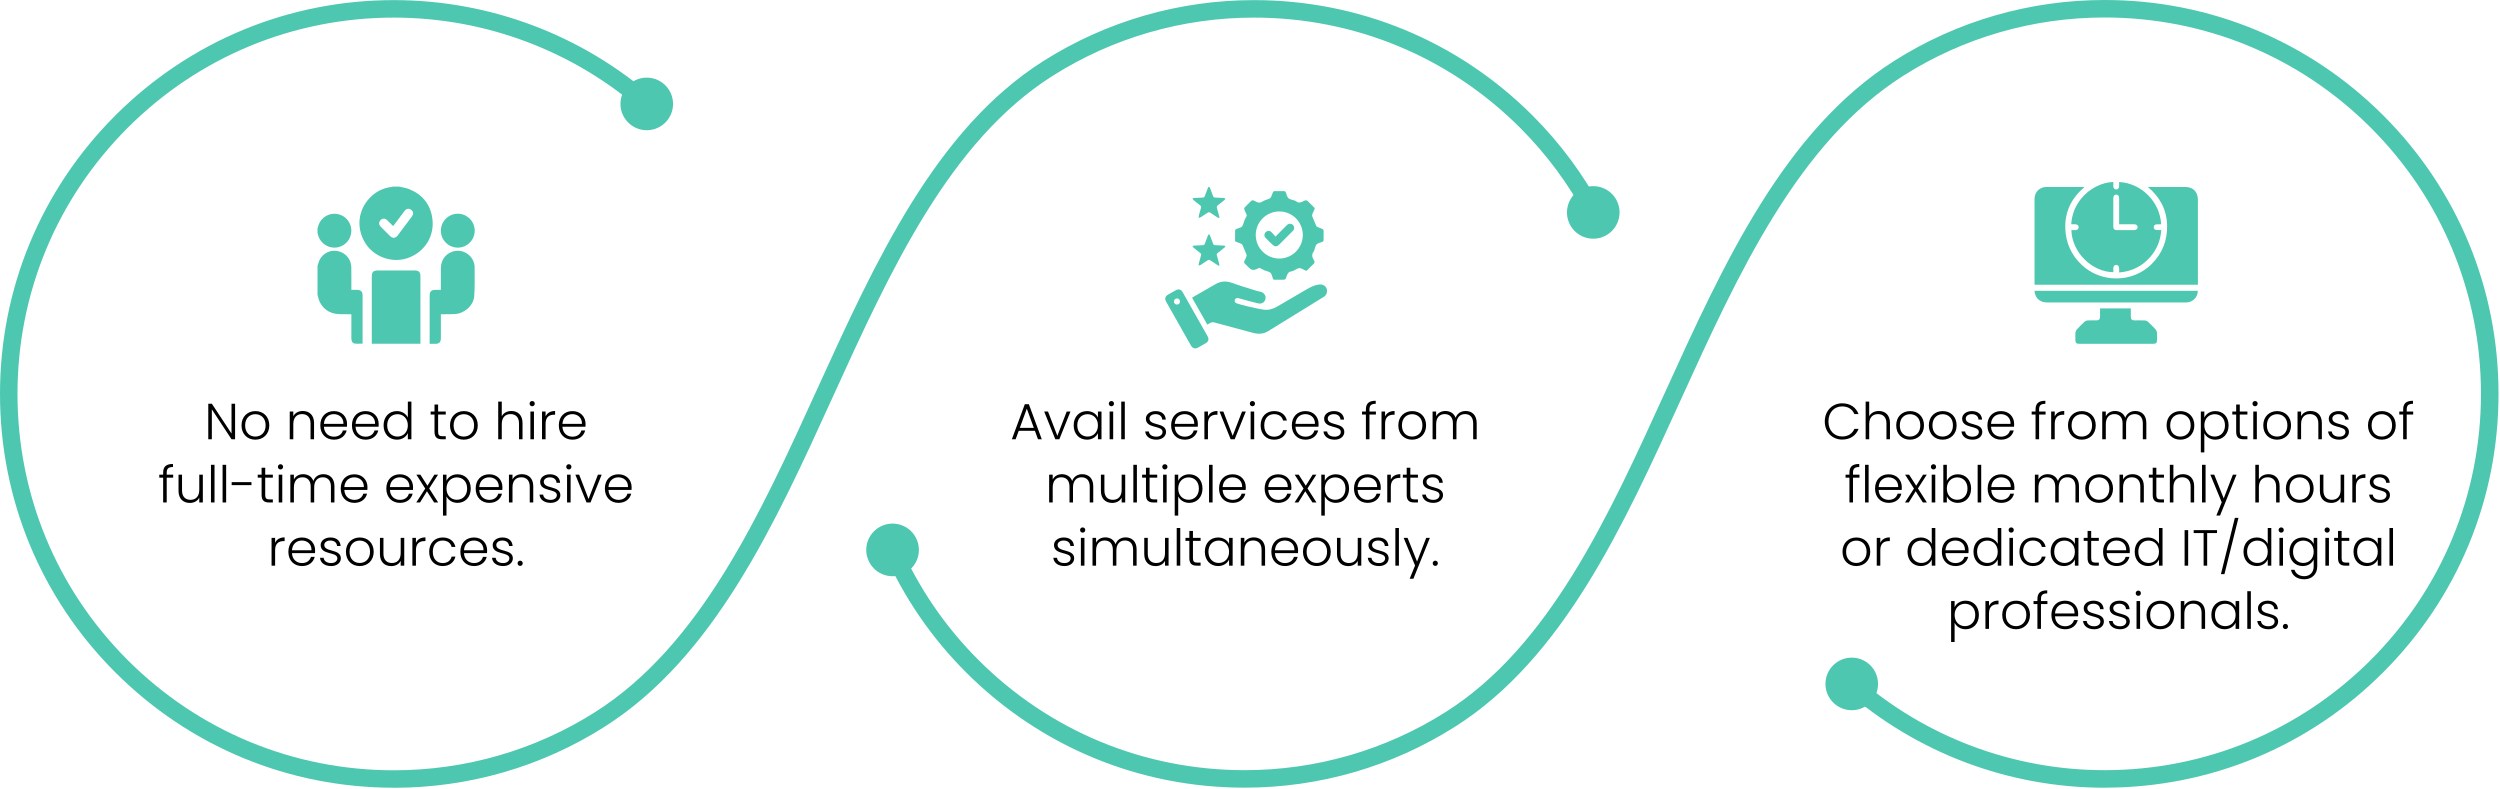 <?xml version="1.0" encoding="UTF-8"?> <svg xmlns="http://www.w3.org/2000/svg" width="1622" height="512" viewBox="0 0 1622 512" fill="none"><path d="M255.557 511.076C187.308 511.076 123.144 484.521 74.832 436.255C26.558 388.026 0 323.834 0 255.595C0 187.355 26.558 123.201 74.832 74.897C123.144 26.63 187.308 0.076 255.557 0.076C317.678 0.076 377.566 22.62 424.176 63.549C426.521 65.629 426.748 69.185 424.705 71.568C422.625 73.913 419.068 74.14 416.685 72.098C372.156 32.985 314.916 11.424 255.557 11.424C190.372 11.424 129.008 36.805 82.853 82.916C36.735 129.065 11.35 190.382 11.35 255.595C11.35 320.808 36.735 382.163 82.853 428.273C129.008 474.384 190.334 499.766 255.557 499.766C301.977 499.766 347.111 486.715 386.041 462.052C454.479 418.741 493.03 334.009 530.371 252.077C568.052 169.388 606.981 83.862 677.009 39.567C717.83 13.731 765.045 0.076 813.546 0.076C881.833 0.076 945.996 26.63 994.27 74.897C1012.32 92.94 1027.49 113.442 1039.37 135.835C1040.84 138.597 1039.78 142.039 1037.02 143.514C1034.26 144.99 1030.82 143.93 1029.34 141.169C1017.99 119.759 1003.5 100.165 986.25 82.916C940.132 36.805 878.806 11.424 813.546 11.424C767.201 11.424 722.067 24.474 683.062 49.137C615.872 91.616 577.661 175.591 540.661 256.767C502.678 340.213 463.37 426.458 392.094 471.623C351.348 497.458 304.134 511.114 255.557 511.114V511.076Z" fill="#4DC7B0"></path><path d="M431.099 54.811C438.06 61.166 438.59 71.946 432.234 78.906C425.878 85.867 415.096 86.396 408.135 80.041C401.173 73.686 400.644 62.906 407 55.946C413.355 48.986 424.138 48.456 431.099 54.811Z" fill="#4DC7B0"></path><path d="M1018.48 145.519C1022.72 153.917 1033.01 157.283 1041.41 153.047C1049.81 148.81 1053.18 138.521 1048.94 130.124C1044.7 121.726 1034.41 118.36 1026.01 122.596C1017.61 126.833 1014.25 137.122 1018.48 145.519Z" fill="#4DC7B0"></path><path d="M1365.44 511.076C1303.32 511.076 1243.43 488.531 1196.86 447.565C1194.52 445.484 1194.29 441.929 1196.33 439.545C1198.41 437.2 1201.97 436.973 1204.35 439.016C1248.88 478.129 1306.08 499.69 1365.44 499.69C1430.63 499.69 1491.99 474.308 1538.15 428.197C1584.26 382.049 1609.65 320.732 1609.65 255.519C1609.65 190.306 1584.26 128.951 1538.15 82.84C1491.99 36.73 1430.67 11.348 1365.44 11.348C1319.02 11.348 1273.89 24.398 1235 49.061C1166.56 92.41 1127.97 177.104 1090.67 258.999C1053.02 341.688 1014.06 427.176 943.991 471.509C903.246 497.345 856.031 511.038 807.492 511.038C739.205 511.038 675.041 484.484 626.767 436.217C604.182 413.634 586.249 387.383 573.462 358.256C572.213 355.381 573.5 352.052 576.375 350.766C579.25 349.518 582.579 350.804 583.866 353.679C596.085 381.519 613.223 406.598 634.826 428.197C680.943 474.308 742.269 499.69 807.53 499.69C853.912 499.69 899.009 486.64 937.976 461.939C1005.2 419.422 1043.41 335.484 1080.38 254.308C1118.36 170.901 1157.67 84.618 1228.98 39.491C1269.69 13.655 1316.9 0 1365.48 0C1433.73 0 1497.89 26.554 1546.21 74.821C1594.48 123.088 1621.04 187.242 1621.04 255.519C1621.04 323.796 1594.48 387.912 1546.21 436.217C1497.89 484.484 1433.73 511.038 1365.48 511.038L1365.44 511.076Z" fill="#4DC7B0"></path><path d="M563.285 363.211C559.729 354.473 563.928 344.525 572.668 340.969C581.407 337.414 591.357 341.612 594.913 350.35C598.469 359.088 594.27 369.037 585.531 372.592C576.791 376.148 566.842 371.949 563.285 363.211Z" fill="#4DC7B0"></path><path d="M1212.9 431.11C1205.94 424.755 1195.12 425.285 1188.8 432.245C1182.45 439.205 1182.98 450.024 1189.94 456.341C1196.9 462.696 1207.72 462.166 1214.04 455.206C1220.36 448.246 1219.86 437.427 1212.9 431.11Z" fill="#4DC7B0"></path><g clip-path="url(#clip0_371_34)"><path d="M258.994 121.076C261.173 121.611 263.457 121.892 265.517 122.728C273.959 126.154 279.146 132.407 280.472 141.446C282.191 153.183 275.478 163.746 264.249 167.521C254.241 170.884 242.458 166.612 236.948 157.622C231.034 147.971 232.18 136.491 239.994 128.296C243.807 124.293 248.554 122.002 254.045 121.275C254.371 121.231 254.688 121.144 255.009 121.076C256.337 121.076 257.666 121.076 258.994 121.076ZM255.153 146.61C255.019 146.562 254.941 146.556 254.898 146.516C253.67 145.304 252.46 144.079 251.221 142.881C249.809 141.518 248.193 141.5 246.911 142.799C245.652 144.073 245.677 145.735 247.031 147.115C249.029 149.149 251.045 151.167 253.077 153.167C254.676 154.742 256.606 154.624 257.948 152.851C261.068 148.727 264.166 144.59 267.252 140.44C268.421 138.867 268.226 137.256 266.8 136.146C265.337 135.006 263.72 135.262 262.477 136.867C261.563 138.044 260.686 139.252 259.79 140.444C258.241 142.506 256.69 144.568 255.153 146.612V146.61Z" fill="#4DC7B0"></path><path d="M206 172.475C206.527 171.02 206.868 169.461 207.617 168.131C210.022 163.866 214.975 161.83 219.634 163.021C224.476 164.261 227.83 168.347 227.925 173.325C228.011 177.806 227.953 182.29 227.959 186.771C227.959 187.16 227.959 187.549 227.959 188.058C229.323 188.058 230.574 188.044 231.826 188.06C234.032 188.088 235.239 189.264 235.241 191.448C235.253 201.741 235.247 212.033 235.245 222.327C235.245 222.523 235.225 222.72 235.215 222.946C233.519 222.946 231.826 223.112 230.185 222.896C228.69 222.7 227.965 221.401 227.963 219.578C227.955 214.798 227.961 210.015 227.961 205.235C227.961 204.839 227.961 204.444 227.961 203.883C227.486 203.883 227.071 203.893 226.658 203.883C223.674 203.803 220.648 204.013 217.717 203.574C211.641 202.664 207.164 197.915 206.186 191.839C206.162 191.687 206.066 191.545 206.004 191.4C206.004 185.092 206.004 178.782 206.004 172.475H206Z" fill="#4DC7B0"></path><path d="M206 148.169C206.25 147.356 206.453 146.526 206.755 145.731C208.631 140.793 213.799 137.897 218.977 138.859C224.177 139.825 227.933 144.33 227.957 149.626C227.981 154.909 224.227 159.484 219.063 160.469C213.136 161.598 207.385 157.716 206.204 151.794C206.16 151.576 206.068 151.368 205.998 151.157C205.998 150.161 205.998 149.165 205.998 148.169H206Z" fill="#4DC7B0"></path><path d="M241.224 223.02V221.864C241.224 207.692 241.224 193.52 241.224 179.348C241.224 176.471 242.228 175.475 245.118 175.475C253.085 175.475 261.049 175.475 269.016 175.475C271.712 175.475 272.778 176.521 272.778 179.178C272.778 193.45 272.778 207.722 272.778 221.992V223.018H241.224V223.02Z" fill="#4DC7B0"></path><path d="M286.037 203.883C286.037 204.929 286.037 205.82 286.037 206.71C286.037 210.958 286.041 215.205 286.037 219.453C286.033 221.978 284.921 223.072 282.374 223.074C281.216 223.074 280.058 223.074 278.757 223.074V221.956C278.757 211.9 278.757 201.845 278.757 191.789C278.757 189.148 279.861 188.062 282.528 188.056C283.651 188.054 284.775 188.056 286.035 188.056C286.035 187.617 286.035 187.264 286.035 186.909C286.035 182.561 286.001 178.214 286.045 173.866C286.103 168.13 289.771 163.79 295.291 162.838C301.097 161.836 306.888 166.006 307.812 171.85C307.854 172.112 307.938 172.373 307.936 172.635C307.892 179.134 308.168 185.657 307.691 192.126C307.244 198.205 301.341 203.37 295.221 203.756C292.608 203.919 289.981 203.848 287.36 203.881C286.967 203.887 286.576 203.881 286.037 203.881V203.883Z" fill="#4DC7B0"></path><path d="M286.043 149.644C286.059 143.588 290.932 138.707 296.99 138.677C303.038 138.647 308.012 143.627 307.998 149.698C307.984 155.724 303.064 160.648 297.036 160.666C290.969 160.686 286.025 155.728 286.041 149.644H286.043Z" fill="#4DC7B0"></path></g><path d="M150.214 261.933H152.524V285H150.214L137.443 265.596V285H135.133V261.933H137.443L150.214 281.304V261.933ZM174.718 275.991C174.718 281.7 170.725 285.264 165.643 285.264C160.561 285.264 156.7 281.7 156.7 275.991C156.7 270.249 160.66 266.718 165.709 266.718C170.791 266.718 174.718 270.249 174.718 275.991ZM159.043 275.991C159.043 280.941 162.211 283.251 165.643 283.251C169.042 283.251 172.342 280.941 172.342 275.991C172.342 271.041 169.108 268.731 165.676 268.731C162.244 268.731 159.043 271.041 159.043 275.991ZM201.481 285V274.704C201.481 270.711 199.303 268.665 196.003 268.665C192.637 268.665 190.294 270.777 190.294 275.166V285H187.984V266.982H190.294V270.051C191.449 267.807 193.759 266.652 196.432 266.652C200.524 266.652 203.758 269.16 203.758 274.44V285H201.481ZM216.556 268.698C213.289 268.698 210.418 270.81 210.154 275.001H222.826C222.925 270.81 219.889 268.698 216.556 268.698ZM224.905 279.291C224.08 282.69 221.176 285.264 216.655 285.264C211.54 285.264 207.811 281.7 207.811 275.991C207.811 270.249 211.474 266.718 216.655 266.718C221.935 266.718 225.169 270.48 225.169 275.067C225.169 275.793 225.169 276.255 225.103 276.882H210.154C210.352 281.106 213.289 283.317 216.655 283.317C219.724 283.317 221.803 281.7 222.463 279.291H224.905ZM237.084 268.698C233.817 268.698 230.946 270.81 230.682 275.001H243.354C243.453 270.81 240.417 268.698 237.084 268.698ZM245.433 279.291C244.608 282.69 241.704 285.264 237.183 285.264C232.068 285.264 228.339 281.7 228.339 275.991C228.339 270.249 232.002 266.718 237.183 266.718C242.463 266.718 245.697 270.48 245.697 275.067C245.697 275.793 245.697 276.255 245.631 276.882H230.682C230.88 281.106 233.817 283.317 237.183 283.317C240.252 283.317 242.331 281.7 242.991 279.291H245.433ZM248.868 275.958C248.868 270.315 252.531 266.718 257.514 266.718C260.748 266.718 263.454 268.5 264.609 270.876V260.58H266.919V285H264.609V280.974C263.553 283.35 261.045 285.264 257.481 285.264C252.531 285.264 248.868 281.601 248.868 275.958ZM264.609 275.991C264.609 271.503 261.606 268.731 257.91 268.731C254.115 268.731 251.211 271.371 251.211 275.958C251.211 280.512 254.115 283.251 257.91 283.251C261.606 283.251 264.609 280.479 264.609 275.991ZM281.908 280.116V268.929H279.4V266.982H281.908V262.461H284.251V266.982H289.201V268.929H284.251V280.116C284.251 282.327 285.01 283.02 287.089 283.02H289.201V285H286.726C283.591 285 281.908 283.713 281.908 280.116ZM309.973 275.991C309.973 281.7 305.98 285.264 300.898 285.264C295.816 285.264 291.955 281.7 291.955 275.991C291.955 270.249 295.915 266.718 300.964 266.718C306.046 266.718 309.973 270.249 309.973 275.991ZM294.298 275.991C294.298 280.941 297.466 283.251 300.898 283.251C304.297 283.251 307.597 280.941 307.597 275.991C307.597 271.041 304.363 268.731 300.931 268.731C297.499 268.731 294.298 271.041 294.298 275.991ZM323.239 285V260.58H325.549V270.051C326.704 267.84 329.08 266.652 331.819 266.652C335.812 266.652 339.013 269.16 339.013 274.44V285H336.736V274.704C336.736 270.711 334.558 268.665 331.258 268.665C327.892 268.665 325.549 270.777 325.549 275.166V285H323.239ZM344.122 285V266.982H346.432V285H344.122ZM345.277 263.583C344.353 263.583 343.594 262.857 343.594 261.867C343.594 260.877 344.353 260.184 345.277 260.184C346.201 260.184 346.96 260.877 346.96 261.867C346.96 262.857 346.201 263.583 345.277 263.583ZM353.973 274.935V285H351.663V266.982H353.973V270.183C354.963 267.972 357.042 266.652 360.144 266.652V269.061H359.517C356.514 269.061 353.973 270.414 353.973 274.935ZM371.308 268.698C368.041 268.698 365.17 270.81 364.906 275.001H377.578C377.677 270.81 374.641 268.698 371.308 268.698ZM379.657 279.291C378.832 282.69 375.928 285.264 371.407 285.264C366.292 285.264 362.563 281.7 362.563 275.991C362.563 270.249 366.226 266.718 371.407 266.718C376.687 266.718 379.921 270.48 379.921 275.067C379.921 275.793 379.921 276.255 379.855 276.882H364.906C365.104 281.106 368.041 283.317 371.407 283.317C374.476 283.317 376.555 281.7 377.215 279.291H379.657ZM105.853 326V309.929H103.345V307.982H105.853V306.728C105.853 302.867 107.668 301.019 112.222 301.019V302.999C109.153 302.999 108.163 304.121 108.163 306.728V307.982H112.354V309.929H108.163V326H105.853ZM131.599 307.982V326H129.289V322.832C128.2 325.109 125.824 326.297 123.151 326.297C119.059 326.297 115.825 323.789 115.825 318.509V307.982H118.102V318.245C118.102 322.238 120.28 324.284 123.58 324.284C126.946 324.284 129.289 322.172 129.289 317.783V307.982H131.599ZM136.873 326V301.58H139.183V326H136.873ZM144.414 326V301.58H146.724V326H144.414ZM150.305 314.747V312.8H163.142V314.747H150.305ZM169.727 321.116V309.929H167.219V307.982H169.727V303.461H172.07V307.982H177.02V309.929H172.07V321.116C172.07 323.327 172.829 324.02 174.908 324.02H177.02V326H174.545C171.41 326 169.727 324.713 169.727 321.116ZM180.83 326V307.982H183.14V326H180.83ZM181.985 304.583C181.061 304.583 180.302 303.857 180.302 302.867C180.302 301.877 181.061 301.184 181.985 301.184C182.909 301.184 183.668 301.877 183.668 302.867C183.668 303.857 182.909 304.583 181.985 304.583ZM214.705 326V315.704C214.705 311.711 212.626 309.665 209.425 309.665C206.158 309.665 203.848 311.843 203.848 316.232V326H201.571V315.704C201.571 311.711 199.459 309.665 196.258 309.665C192.958 309.665 190.681 311.843 190.681 316.232V326H188.371V307.982H190.681V311.084C191.836 308.807 194.113 307.652 196.654 307.652C199.657 307.652 202.231 309.071 203.32 312.074C204.31 309.137 206.95 307.652 209.821 307.652C213.814 307.652 216.982 310.16 216.982 315.44V326H214.705ZM229.801 309.698C226.534 309.698 223.663 311.81 223.399 316.001H236.071C236.17 311.81 233.134 309.698 229.801 309.698ZM238.15 320.291C237.325 323.69 234.421 326.264 229.9 326.264C224.785 326.264 221.056 322.7 221.056 316.991C221.056 311.249 224.719 307.718 229.9 307.718C235.18 307.718 238.414 311.48 238.414 316.067C238.414 316.793 238.414 317.255 238.348 317.882H223.399C223.597 322.106 226.534 324.317 229.9 324.317C232.969 324.317 235.048 322.7 235.708 320.291H238.15ZM259.385 309.698C256.118 309.698 253.247 311.81 252.983 316.001H265.655C265.754 311.81 262.718 309.698 259.385 309.698ZM267.734 320.291C266.909 323.69 264.005 326.264 259.484 326.264C254.369 326.264 250.64 322.7 250.64 316.991C250.64 311.249 254.303 307.718 259.484 307.718C264.764 307.718 267.998 311.48 267.998 316.067C267.998 316.793 267.998 317.255 267.932 317.882H252.983C253.181 322.106 256.118 324.317 259.484 324.317C262.553 324.317 264.632 322.7 265.292 320.291H267.734ZM281.662 326L277.009 318.74L272.521 326H270.079L275.887 316.991L270.145 307.982H272.752L277.339 315.143L281.794 307.982H284.203L278.461 316.892L284.269 326H281.662ZM289.68 311.942C290.736 309.665 293.244 307.718 296.841 307.718C301.758 307.718 305.421 311.315 305.421 316.958C305.421 322.601 301.758 326.264 296.841 326.264C293.244 326.264 290.736 324.284 289.68 322.04V334.514H287.403V307.982H289.68V311.942ZM303.078 316.958C303.078 312.371 300.174 309.731 296.379 309.731C292.716 309.731 289.68 312.503 289.68 316.991C289.68 321.479 292.716 324.251 296.379 324.251C300.174 324.251 303.078 321.512 303.078 316.958ZM317.361 309.698C314.094 309.698 311.223 311.81 310.959 316.001H323.631C323.73 311.81 320.694 309.698 317.361 309.698ZM325.71 320.291C324.885 323.69 321.981 326.264 317.46 326.264C312.345 326.264 308.616 322.7 308.616 316.991C308.616 311.249 312.279 307.718 317.46 307.718C322.74 307.718 325.974 311.48 325.974 316.067C325.974 316.793 325.974 317.255 325.908 317.882H310.959C311.157 322.106 314.094 324.317 317.46 324.317C320.529 324.317 322.608 322.7 323.268 320.291H325.71ZM343.697 326V315.704C343.697 311.711 341.519 309.665 338.219 309.665C334.853 309.665 332.51 311.777 332.51 316.166V326H330.2V307.982H332.51V311.051C333.665 308.807 335.975 307.652 338.648 307.652C342.74 307.652 345.974 310.16 345.974 315.44V326H343.697ZM363.557 321.215C363.557 324.119 361.016 326.264 357.287 326.264C353.195 326.264 350.324 324.218 350.027 320.918H352.403C352.601 322.898 354.317 324.317 357.254 324.317C359.828 324.317 361.28 322.931 361.28 321.215C361.28 316.76 350.456 319.367 350.456 312.602C350.456 309.929 352.997 307.718 356.792 307.718C360.653 307.718 363.194 309.764 363.392 313.229H361.082C360.95 311.216 359.465 309.698 356.726 309.698C354.317 309.698 352.799 310.985 352.799 312.569C352.799 317.453 363.458 314.846 363.557 321.215ZM367.905 326V307.982H370.215V326H367.905ZM369.06 304.583C368.136 304.583 367.377 303.857 367.377 302.867C367.377 301.877 368.136 301.184 369.06 301.184C369.984 301.184 370.743 301.877 370.743 302.867C370.743 303.857 369.984 304.583 369.06 304.583ZM373.301 307.982H375.776L381.848 323.756L387.92 307.982H390.362L383.135 326H380.528L373.301 307.982ZM401.182 309.698C397.915 309.698 395.044 311.81 394.78 316.001H407.452C407.551 311.81 404.515 309.698 401.182 309.698ZM409.531 320.291C408.706 323.69 405.802 326.264 401.281 326.264C396.166 326.264 392.437 322.7 392.437 316.991C392.437 311.249 396.1 307.718 401.281 307.718C406.561 307.718 409.795 311.48 409.795 316.067C409.795 316.793 409.795 317.255 409.729 317.882H394.78C394.978 322.106 397.915 324.317 401.281 324.317C404.35 324.317 406.429 322.7 407.089 320.291H409.531ZM178.499 356.935V367H176.189V348.982H178.499V352.183C179.489 349.972 181.568 348.652 184.67 348.652V351.061H184.043C181.04 351.061 178.499 352.414 178.499 356.935ZM195.834 350.698C192.567 350.698 189.696 352.81 189.432 357.001H202.104C202.203 352.81 199.167 350.698 195.834 350.698ZM204.183 361.291C203.358 364.69 200.454 367.264 195.933 367.264C190.818 367.264 187.089 363.7 187.089 357.991C187.089 352.249 190.752 348.718 195.933 348.718C201.213 348.718 204.447 352.48 204.447 357.067C204.447 357.793 204.447 358.255 204.381 358.882H189.432C189.63 363.106 192.567 365.317 195.933 365.317C199.002 365.317 201.081 363.7 201.741 361.291H204.183ZM221.148 362.215C221.148 365.119 218.607 367.264 214.878 367.264C210.786 367.264 207.915 365.218 207.618 361.918H209.994C210.192 363.898 211.908 365.317 214.845 365.317C217.419 365.317 218.871 363.931 218.871 362.215C218.871 357.76 208.047 360.367 208.047 353.602C208.047 350.929 210.588 348.718 214.383 348.718C218.244 348.718 220.785 350.764 220.983 354.229H218.673C218.541 352.216 217.056 350.698 214.317 350.698C211.908 350.698 210.39 351.985 210.39 353.569C210.39 358.453 221.049 355.846 221.148 362.215ZM242.458 357.991C242.458 363.7 238.465 367.264 233.383 367.264C228.301 367.264 224.44 363.7 224.44 357.991C224.44 352.249 228.4 348.718 233.449 348.718C238.531 348.718 242.458 352.249 242.458 357.991ZM226.783 357.991C226.783 362.941 229.951 365.251 233.383 365.251C236.782 365.251 240.082 362.941 240.082 357.991C240.082 353.041 236.848 350.731 233.416 350.731C229.984 350.731 226.783 353.041 226.783 357.991ZM262.278 348.982V367H259.968V363.832C258.879 366.109 256.503 367.297 253.83 367.297C249.738 367.297 246.504 364.789 246.504 359.509V348.982H248.781V359.245C248.781 363.238 250.959 365.284 254.259 365.284C257.625 365.284 259.968 363.172 259.968 358.783V348.982H262.278ZM269.862 356.935V367H267.552V348.982H269.862V352.183C270.852 349.972 272.931 348.652 276.033 348.652V351.061H275.406C272.403 351.061 269.862 352.414 269.862 356.935ZM278.452 357.991C278.452 352.282 282.115 348.718 287.197 348.718C291.718 348.718 294.655 351.127 295.48 354.856H293.005C292.411 352.282 290.233 350.698 287.197 350.698C283.666 350.698 280.795 353.107 280.795 357.991C280.795 362.875 283.666 365.317 287.197 365.317C290.233 365.317 292.378 363.766 293.005 361.126H295.48C294.655 364.723 291.718 367.264 287.197 367.264C282.115 367.264 278.452 363.7 278.452 357.991ZM307.435 350.698C304.168 350.698 301.297 352.81 301.033 357.001H313.705C313.804 352.81 310.768 350.698 307.435 350.698ZM315.784 361.291C314.959 364.69 312.055 367.264 307.534 367.264C302.419 367.264 298.69 363.7 298.69 357.991C298.69 352.249 302.353 348.718 307.534 348.718C312.814 348.718 316.048 352.48 316.048 357.067C316.048 357.793 316.048 358.255 315.982 358.882H301.033C301.231 363.106 304.168 365.317 307.534 365.317C310.603 365.317 312.682 363.7 313.342 361.291H315.784ZM332.748 362.215C332.748 365.119 330.207 367.264 326.478 367.264C322.386 367.264 319.515 365.218 319.218 361.918H321.594C321.792 363.898 323.508 365.317 326.445 365.317C329.019 365.317 330.471 363.931 330.471 362.215C330.471 357.76 319.647 360.367 319.647 353.602C319.647 350.929 322.188 348.718 325.983 348.718C329.844 348.718 332.385 350.764 332.583 354.229H330.273C330.141 352.216 328.656 350.698 325.917 350.698C323.508 350.698 321.99 351.985 321.99 353.569C321.99 358.453 332.649 355.846 332.748 362.215ZM339.143 365.449C339.143 366.406 338.417 367.165 337.493 367.165C336.536 367.165 335.81 366.406 335.81 365.449C335.81 364.492 336.536 363.766 337.493 363.766C338.417 363.766 339.143 364.492 339.143 365.449Z" fill="black"></path><path d="M673.457 285L671.444 279.522H660.95L658.937 285H656.495L664.91 262.23H667.517L675.899 285H673.457ZM670.751 277.608L666.197 265.134L661.643 277.608H670.751ZM677.462 266.982H679.937L686.009 282.756L692.081 266.982H694.523L687.296 285H684.689L677.462 266.982ZM696.598 275.958C696.598 270.315 700.261 266.718 705.211 266.718C708.841 266.718 711.316 268.665 712.339 270.942V266.982H714.649V285H712.339V281.007C711.283 283.317 708.775 285.264 705.178 285.264C700.261 285.264 696.598 281.601 696.598 275.958ZM712.339 275.991C712.339 271.503 709.336 268.731 705.64 268.731C701.845 268.731 698.941 271.371 698.941 275.958C698.941 280.512 701.845 283.251 705.64 283.251C709.336 283.251 712.339 280.479 712.339 275.991ZM719.922 285V266.982H722.232V285H719.922ZM721.077 263.583C720.153 263.583 719.394 262.857 719.394 261.867C719.394 260.877 720.153 260.184 721.077 260.184C722.001 260.184 722.76 260.877 722.76 261.867C722.76 262.857 722.001 263.583 721.077 263.583ZM727.463 285V260.58H729.773V285H727.463ZM756.534 280.215C756.534 283.119 753.993 285.264 750.264 285.264C746.172 285.264 743.301 283.218 743.004 279.918H745.38C745.578 281.898 747.294 283.317 750.231 283.317C752.805 283.317 754.257 281.931 754.257 280.215C754.257 275.76 743.433 278.367 743.433 271.602C743.433 268.929 745.974 266.718 749.769 266.718C753.63 266.718 756.171 268.764 756.369 272.229H754.059C753.927 270.216 752.442 268.698 749.703 268.698C747.294 268.698 745.776 269.985 745.776 271.569C745.776 276.453 756.435 273.846 756.534 280.215ZM768.571 268.698C765.304 268.698 762.433 270.81 762.169 275.001H774.841C774.94 270.81 771.904 268.698 768.571 268.698ZM776.92 279.291C776.095 282.69 773.191 285.264 768.67 285.264C763.555 285.264 759.826 281.7 759.826 275.991C759.826 270.249 763.489 266.718 768.67 266.718C773.95 266.718 777.184 270.48 777.184 275.067C777.184 275.793 777.184 276.255 777.118 276.882H762.169C762.367 281.106 765.304 283.317 768.67 283.317C771.739 283.317 773.818 281.7 774.478 279.291H776.92ZM783.721 274.935V285H781.411V266.982H783.721V270.183C784.711 267.972 786.79 266.652 789.892 266.652V269.061H789.265C786.262 269.061 783.721 270.414 783.721 274.935ZM791.222 266.982H793.697L799.769 282.756L805.841 266.982H808.283L801.056 285H798.449L791.222 266.982ZM811.413 285V266.982H813.723V285H811.413ZM812.568 263.583C811.644 263.583 810.885 262.857 810.885 261.867C810.885 260.877 811.644 260.184 812.568 260.184C813.492 260.184 814.251 260.877 814.251 261.867C814.251 262.857 813.492 263.583 812.568 263.583ZM817.898 275.991C817.898 270.282 821.561 266.718 826.643 266.718C831.164 266.718 834.101 269.127 834.926 272.856H832.451C831.857 270.282 829.679 268.698 826.643 268.698C823.112 268.698 820.241 271.107 820.241 275.991C820.241 280.875 823.112 283.317 826.643 283.317C829.679 283.317 831.824 281.766 832.451 279.126H834.926C834.101 282.723 831.164 285.264 826.643 285.264C821.561 285.264 817.898 281.7 817.898 275.991ZM846.882 268.698C843.615 268.698 840.744 270.81 840.48 275.001H853.152C853.251 270.81 850.215 268.698 846.882 268.698ZM855.231 279.291C854.406 282.69 851.502 285.264 846.981 285.264C841.866 285.264 838.137 281.7 838.137 275.991C838.137 270.249 841.8 266.718 846.981 266.718C852.261 266.718 855.495 270.48 855.495 275.067C855.495 275.793 855.495 276.255 855.429 276.882H840.48C840.678 281.106 843.615 283.317 846.981 283.317C850.05 283.317 852.129 281.7 852.789 279.291H855.231ZM872.195 280.215C872.195 283.119 869.654 285.264 865.925 285.264C861.833 285.264 858.962 283.218 858.665 279.918H861.041C861.239 281.898 862.955 283.317 865.892 283.317C868.466 283.317 869.918 281.931 869.918 280.215C869.918 275.76 859.094 278.367 859.094 271.602C859.094 268.929 861.635 266.718 865.43 266.718C869.291 266.718 871.832 268.764 872.03 272.229H869.72C869.588 270.216 868.103 268.698 865.364 268.698C862.955 268.698 861.437 269.985 861.437 271.569C861.437 276.453 872.096 273.846 872.195 280.215ZM886.193 285V268.929H883.685V266.982H886.193V265.728C886.193 261.867 888.008 260.019 892.562 260.019V261.999C889.493 261.999 888.503 263.121 888.503 265.728V266.982H892.694V268.929H888.503V285H886.193ZM898.64 274.935V285H896.33V266.982H898.64V270.183C899.63 267.972 901.709 266.652 904.811 266.652V269.061H904.184C901.181 269.061 898.64 270.414 898.64 274.935ZM925.248 275.991C925.248 281.7 921.255 285.264 916.173 285.264C911.091 285.264 907.23 281.7 907.23 275.991C907.23 270.249 911.19 266.718 916.239 266.718C921.321 266.718 925.248 270.249 925.248 275.991ZM909.573 275.991C909.573 280.941 912.741 283.251 916.173 283.251C919.572 283.251 922.872 280.941 922.872 275.991C922.872 271.041 919.638 268.731 916.206 268.731C912.774 268.731 909.573 271.041 909.573 275.991ZM955.793 285V274.704C955.793 270.711 953.714 268.665 950.513 268.665C947.246 268.665 944.936 270.843 944.936 275.232V285H942.659V274.704C942.659 270.711 940.547 268.665 937.346 268.665C934.046 268.665 931.769 270.843 931.769 275.232V285H929.459V266.982H931.769V270.084C932.924 267.807 935.201 266.652 937.742 266.652C940.745 266.652 943.319 268.071 944.408 271.074C945.398 268.137 948.038 266.652 950.909 266.652C954.902 266.652 958.07 269.16 958.07 274.44V285H955.793ZM707.02 326V315.704C707.02 311.711 704.941 309.665 701.74 309.665C698.473 309.665 696.163 311.843 696.163 316.232V326H693.886V315.704C693.886 311.711 691.774 309.665 688.573 309.665C685.273 309.665 682.996 311.843 682.996 316.232V326H680.686V307.982H682.996V311.084C684.151 308.807 686.428 307.652 688.969 307.652C691.972 307.652 694.546 309.071 695.635 312.074C696.625 309.137 699.265 307.652 702.136 307.652C706.129 307.652 709.297 310.16 709.297 315.44V326H707.02ZM730.037 307.982V326H727.727V322.832C726.638 325.109 724.262 326.297 721.589 326.297C717.497 326.297 714.263 323.789 714.263 318.509V307.982H716.54V318.245C716.54 322.238 718.718 324.284 722.018 324.284C725.384 324.284 727.727 322.172 727.727 317.783V307.982H730.037ZM735.31 326V301.58H737.62V326H735.31ZM743.511 321.116V309.929H741.003V307.982H743.511V303.461H745.854V307.982H750.804V309.929H745.854V321.116C745.854 323.327 746.613 324.02 748.692 324.02H750.804V326H748.329C745.194 326 743.511 324.713 743.511 321.116ZM754.614 326V307.982H756.924V326H754.614ZM755.769 304.583C754.845 304.583 754.086 303.857 754.086 302.867C754.086 301.877 754.845 301.184 755.769 301.184C756.693 301.184 757.452 301.877 757.452 302.867C757.452 303.857 756.693 304.583 755.769 304.583ZM764.432 311.942C765.488 309.665 767.996 307.718 771.593 307.718C776.51 307.718 780.173 311.315 780.173 316.958C780.173 322.601 776.51 326.264 771.593 326.264C767.996 326.264 765.488 324.284 764.432 322.04V334.514H762.155V307.982H764.432V311.942ZM777.83 316.958C777.83 312.371 774.926 309.731 771.131 309.731C767.468 309.731 764.432 312.503 764.432 316.991C764.432 321.479 767.468 324.251 771.131 324.251C774.926 324.251 777.83 321.512 777.83 316.958ZM784.424 326V301.58H786.734V326H784.424ZM799.654 309.698C796.387 309.698 793.516 311.81 793.252 316.001H805.924C806.023 311.81 802.987 309.698 799.654 309.698ZM808.003 320.291C807.178 323.69 804.274 326.264 799.753 326.264C794.638 326.264 790.909 322.7 790.909 316.991C790.909 311.249 794.572 307.718 799.753 307.718C805.033 307.718 808.267 311.48 808.267 316.067C808.267 316.793 808.267 317.255 808.201 317.882H793.252C793.45 322.106 796.387 324.317 799.753 324.317C802.822 324.317 804.901 322.7 805.561 320.291H808.003ZM829.238 309.698C825.971 309.698 823.1 311.81 822.836 316.001H835.508C835.607 311.81 832.571 309.698 829.238 309.698ZM837.587 320.291C836.762 323.69 833.858 326.264 829.337 326.264C824.222 326.264 820.493 322.7 820.493 316.991C820.493 311.249 824.156 307.718 829.337 307.718C834.617 307.718 837.851 311.48 837.851 316.067C837.851 316.793 837.851 317.255 837.785 317.882H822.836C823.034 322.106 825.971 324.317 829.337 324.317C832.406 324.317 834.485 322.7 835.145 320.291H837.587ZM851.515 326L846.862 318.74L842.374 326H839.932L845.74 316.991L839.998 307.982H842.605L847.192 315.143L851.647 307.982H854.056L848.314 316.892L854.122 326H851.515ZM859.533 311.942C860.589 309.665 863.097 307.718 866.694 307.718C871.611 307.718 875.274 311.315 875.274 316.958C875.274 322.601 871.611 326.264 866.694 326.264C863.097 326.264 860.589 324.284 859.533 322.04V334.514H857.256V307.982H859.533V311.942ZM872.931 316.958C872.931 312.371 870.027 309.731 866.232 309.731C862.569 309.731 859.533 312.503 859.533 316.991C859.533 321.479 862.569 324.251 866.232 324.251C870.027 324.251 872.931 321.512 872.931 316.958ZM887.213 309.698C883.946 309.698 881.075 311.81 880.811 316.001H893.483C893.582 311.81 890.546 309.698 887.213 309.698ZM895.562 320.291C894.737 323.69 891.833 326.264 887.312 326.264C882.197 326.264 878.468 322.7 878.468 316.991C878.468 311.249 882.131 307.718 887.312 307.718C892.592 307.718 895.826 311.48 895.826 316.067C895.826 316.793 895.826 317.255 895.76 317.882H880.811C881.009 322.106 883.946 324.317 887.312 324.317C890.381 324.317 892.46 322.7 893.12 320.291H895.562ZM902.363 315.935V326H900.053V307.982H902.363V311.183C903.353 308.972 905.432 307.652 908.534 307.652V310.061H907.907C904.904 310.061 902.363 311.414 902.363 315.935ZM912.669 321.116V309.929H910.161V307.982H912.669V303.461H915.012V307.982H919.962V309.929H915.012V321.116C915.012 323.327 915.771 324.02 917.85 324.02H919.962V326H917.487C914.352 326 912.669 324.713 912.669 321.116ZM936.245 321.215C936.245 324.119 933.704 326.264 929.975 326.264C925.883 326.264 923.012 324.218 922.715 320.918H925.091C925.289 322.898 927.005 324.317 929.942 324.317C932.516 324.317 933.968 322.931 933.968 321.215C933.968 316.76 923.144 319.367 923.144 312.602C923.144 309.929 925.685 307.718 929.48 307.718C933.341 307.718 935.882 309.764 936.08 313.229H933.77C933.638 311.216 932.153 309.698 929.414 309.698C927.005 309.698 925.487 310.985 925.487 312.569C925.487 317.453 936.146 314.846 936.245 321.215ZM696.931 362.215C696.931 365.119 694.39 367.264 690.661 367.264C686.569 367.264 683.698 365.218 683.401 361.918H685.777C685.975 363.898 687.691 365.317 690.628 365.317C693.202 365.317 694.654 363.931 694.654 362.215C694.654 357.76 683.83 360.367 683.83 353.602C683.83 350.929 686.371 348.718 690.166 348.718C694.027 348.718 696.568 350.764 696.766 354.229H694.456C694.324 352.216 692.839 350.698 690.1 350.698C687.691 350.698 686.173 351.985 686.173 353.569C686.173 358.453 696.832 355.846 696.931 362.215ZM701.279 367V348.982H703.589V367H701.279ZM702.434 345.583C701.51 345.583 700.751 344.857 700.751 343.867C700.751 342.877 701.51 342.184 702.434 342.184C703.358 342.184 704.117 342.877 704.117 343.867C704.117 344.857 703.358 345.583 702.434 345.583ZM735.154 367V356.704C735.154 352.711 733.075 350.665 729.874 350.665C726.607 350.665 724.297 352.843 724.297 357.232V367H722.02V356.704C722.02 352.711 719.908 350.665 716.707 350.665C713.407 350.665 711.13 352.843 711.13 357.232V367H708.82V348.982H711.13V352.084C712.285 349.807 714.562 348.652 717.103 348.652C720.106 348.652 722.68 350.071 723.769 353.074C724.759 350.137 727.399 348.652 730.27 348.652C734.263 348.652 737.431 351.16 737.431 356.44V367H735.154ZM758.17 348.982V367H755.86V363.832C754.771 366.109 752.395 367.297 749.722 367.297C745.63 367.297 742.396 364.789 742.396 359.509V348.982H744.673V359.245C744.673 363.238 746.851 365.284 750.151 365.284C753.517 365.284 755.86 363.172 755.86 358.783V348.982H758.17ZM763.444 367V342.58H765.754V367H763.444ZM771.645 362.116V350.929H769.137V348.982H771.645V344.461H773.988V348.982H778.938V350.929H773.988V362.116C773.988 364.327 774.747 365.02 776.826 365.02H778.938V367H776.463C773.328 367 771.645 365.713 771.645 362.116ZM781.692 357.958C781.692 352.315 785.355 348.718 790.305 348.718C793.935 348.718 796.41 350.665 797.433 352.942V348.982H799.743V367H797.433V363.007C796.377 365.317 793.869 367.264 790.272 367.264C785.355 367.264 781.692 363.601 781.692 357.958ZM797.433 357.991C797.433 353.503 794.43 350.731 790.734 350.731C786.939 350.731 784.035 353.371 784.035 357.958C784.035 362.512 786.939 365.251 790.734 365.251C794.43 365.251 797.433 362.479 797.433 357.991ZM818.513 367V356.704C818.513 352.711 816.335 350.665 813.035 350.665C809.669 350.665 807.326 352.777 807.326 357.166V367H805.016V348.982H807.326V352.051C808.481 349.807 810.791 348.652 813.464 348.652C817.556 348.652 820.79 351.16 820.79 356.44V367H818.513ZM833.588 350.698C830.321 350.698 827.45 352.81 827.186 357.001H839.858C839.957 352.81 836.921 350.698 833.588 350.698ZM841.937 361.291C841.112 364.69 838.208 367.264 833.687 367.264C828.572 367.264 824.843 363.7 824.843 357.991C824.843 352.249 828.506 348.718 833.687 348.718C838.967 348.718 842.201 352.48 842.201 357.067C842.201 357.793 842.201 358.255 842.135 358.882H827.186C827.384 363.106 830.321 365.317 833.687 365.317C836.756 365.317 838.835 363.7 839.495 361.291H841.937ZM863.39 357.991C863.39 363.7 859.397 367.264 854.315 367.264C849.233 367.264 845.372 363.7 845.372 357.991C845.372 352.249 849.332 348.718 854.381 348.718C859.463 348.718 863.39 352.249 863.39 357.991ZM847.715 357.991C847.715 362.941 850.883 365.251 854.315 365.251C857.714 365.251 861.014 362.941 861.014 357.991C861.014 353.041 857.78 350.731 854.348 350.731C850.916 350.731 847.715 353.041 847.715 357.991ZM883.209 348.982V367H880.899V363.832C879.81 366.109 877.434 367.297 874.761 367.297C870.669 367.297 867.435 364.789 867.435 359.509V348.982H869.712V359.245C869.712 363.238 871.89 365.284 875.19 365.284C878.556 365.284 880.899 363.172 880.899 358.783V348.982H883.209ZM900.957 362.215C900.957 365.119 898.416 367.264 894.687 367.264C890.595 367.264 887.724 365.218 887.427 361.918H889.803C890.001 363.898 891.717 365.317 894.654 365.317C897.228 365.317 898.68 363.931 898.68 362.215C898.68 357.76 887.856 360.367 887.856 353.602C887.856 350.929 890.397 348.718 894.192 348.718C898.053 348.718 900.594 350.764 900.792 354.229H898.482C898.35 352.216 896.865 350.698 894.126 350.698C891.717 350.698 890.199 351.985 890.199 353.569C890.199 358.453 900.858 355.846 900.957 362.215ZM905.306 367V342.58H907.616V367H905.306ZM919.381 364.36L925.321 348.982H927.697L917.005 375.481H914.596L918.094 366.901L910.702 348.982H913.243L919.381 364.36ZM932.875 365.449C932.875 366.406 932.149 367.165 931.225 367.165C930.268 367.165 929.542 366.406 929.542 365.449C929.542 364.492 930.268 363.766 931.225 363.766C932.149 363.766 932.875 364.492 932.875 365.449Z" fill="black"></path><path d="M1183.92 273.45C1183.92 266.52 1188.8 261.669 1195.2 261.669C1200.35 261.669 1204.18 264.243 1205.83 268.665H1203.12C1201.84 265.596 1199.13 263.682 1195.2 263.682C1190.15 263.682 1186.29 267.411 1186.29 273.45C1186.29 279.456 1190.15 283.185 1195.2 283.185C1199.13 283.185 1201.84 281.271 1203.12 278.268H1205.83C1204.18 282.624 1200.35 285.198 1195.2 285.198C1188.8 285.198 1183.92 280.38 1183.92 273.45ZM1210.43 285V260.58H1212.74V270.051C1213.9 267.84 1216.27 266.652 1219.01 266.652C1223 266.652 1226.21 269.16 1226.21 274.44V285H1223.93V274.704C1223.93 270.711 1221.75 268.665 1218.45 268.665C1215.08 268.665 1212.74 270.777 1212.74 275.166V285H1210.43ZM1248.28 275.991C1248.28 281.7 1244.28 285.264 1239.2 285.264C1234.12 285.264 1230.26 281.7 1230.26 275.991C1230.26 270.249 1234.22 266.718 1239.27 266.718C1244.35 266.718 1248.28 270.249 1248.28 275.991ZM1232.6 275.991C1232.6 280.941 1235.77 283.251 1239.2 283.251C1242.6 283.251 1245.9 280.941 1245.9 275.991C1245.9 271.041 1242.67 268.731 1239.23 268.731C1235.8 268.731 1232.6 271.041 1232.6 275.991ZM1269.45 275.991C1269.45 281.7 1265.46 285.264 1260.37 285.264C1255.29 285.264 1251.43 281.7 1251.43 275.991C1251.43 270.249 1255.39 266.718 1260.44 266.718C1265.52 266.718 1269.45 270.249 1269.45 275.991ZM1253.77 275.991C1253.77 280.941 1256.94 283.251 1260.37 283.251C1263.77 283.251 1267.07 280.941 1267.07 275.991C1267.07 271.041 1263.84 268.731 1260.41 268.731C1256.98 268.731 1253.77 271.041 1253.77 275.991ZM1286.13 280.215C1286.13 283.119 1283.59 285.264 1279.86 285.264C1275.77 285.264 1272.9 283.218 1272.6 279.918H1274.98C1275.18 281.898 1276.89 283.317 1279.83 283.317C1282.41 283.317 1283.86 281.931 1283.86 280.215C1283.86 275.76 1273.03 278.367 1273.03 271.602C1273.03 268.929 1275.57 266.718 1279.37 266.718C1283.23 266.718 1285.77 268.764 1285.97 272.229H1283.66C1283.53 270.216 1282.04 268.698 1279.3 268.698C1276.89 268.698 1275.38 269.985 1275.38 271.569C1275.38 276.453 1286.04 273.846 1286.13 280.215ZM1298.17 268.698C1294.9 268.698 1292.03 270.81 1291.77 275.001H1304.44C1304.54 270.81 1301.5 268.698 1298.17 268.698ZM1306.52 279.291C1305.7 282.69 1302.79 285.264 1298.27 285.264C1293.16 285.264 1289.43 281.7 1289.43 275.991C1289.43 270.249 1293.09 266.718 1298.27 266.718C1303.55 266.718 1306.78 270.48 1306.78 275.067C1306.78 275.793 1306.78 276.255 1306.72 276.882H1291.77C1291.97 281.106 1294.9 283.317 1298.27 283.317C1301.34 283.317 1303.42 281.7 1304.08 279.291H1306.52ZM1320.66 285V268.929H1318.15V266.982H1320.66V265.728C1320.66 261.867 1322.48 260.019 1327.03 260.019V261.999C1323.96 261.999 1322.97 263.121 1322.97 265.728V266.982H1327.16V268.929H1322.97V285H1320.66ZM1333.11 274.935V285H1330.8V266.982H1333.11V270.183C1334.1 267.972 1336.18 266.652 1339.28 266.652V269.061H1338.65C1335.65 269.061 1333.11 270.414 1333.11 274.935ZM1359.72 275.991C1359.72 281.7 1355.72 285.264 1350.64 285.264C1345.56 285.264 1341.7 281.7 1341.7 275.991C1341.7 270.249 1345.66 266.718 1350.71 266.718C1355.79 266.718 1359.72 270.249 1359.72 275.991ZM1344.04 275.991C1344.04 280.941 1347.21 283.251 1350.64 283.251C1354.04 283.251 1357.34 280.941 1357.34 275.991C1357.34 271.041 1354.11 268.731 1350.67 268.731C1347.24 268.731 1344.04 271.041 1344.04 275.991ZM1390.26 285V274.704C1390.26 270.711 1388.18 268.665 1384.98 268.665C1381.71 268.665 1379.4 270.843 1379.4 275.232V285H1377.13V274.704C1377.13 270.711 1375.02 268.665 1371.81 268.665C1368.51 268.665 1366.24 270.843 1366.24 275.232V285H1363.93V266.982H1366.24V270.084C1367.39 267.807 1369.67 266.652 1372.21 266.652C1375.21 266.652 1377.79 268.071 1378.88 271.074C1379.87 268.137 1382.51 266.652 1385.38 266.652C1389.37 266.652 1392.54 269.16 1392.54 274.44V285H1390.26ZM1423.69 275.991C1423.69 281.7 1419.69 285.264 1414.61 285.264C1409.53 285.264 1405.67 281.7 1405.67 275.991C1405.67 270.249 1409.63 266.718 1414.68 266.718C1419.76 266.718 1423.69 270.249 1423.69 275.991ZM1408.01 275.991C1408.01 280.941 1411.18 283.251 1414.61 283.251C1418.01 283.251 1421.31 280.941 1421.31 275.991C1421.31 271.041 1418.08 268.731 1414.64 268.731C1411.21 268.731 1408.01 271.041 1408.01 275.991ZM1430.17 270.942C1431.23 268.665 1433.74 266.718 1437.33 266.718C1442.25 266.718 1445.91 270.315 1445.91 275.958C1445.91 281.601 1442.25 285.264 1437.33 285.264C1433.74 285.264 1431.23 283.284 1430.17 281.04V293.514H1427.9V266.982H1430.17V270.942ZM1443.57 275.958C1443.57 271.371 1440.67 268.731 1436.87 268.731C1433.21 268.731 1430.17 271.503 1430.17 275.991C1430.17 280.479 1433.21 283.251 1436.87 283.251C1440.67 283.251 1443.57 280.512 1443.57 275.958ZM1450.83 280.116V268.929H1448.32V266.982H1450.83V262.461H1453.17V266.982H1458.12V268.929H1453.17V280.116C1453.17 282.327 1453.93 283.02 1456.01 283.02H1458.12V285H1455.64C1452.51 285 1450.83 283.713 1450.83 280.116ZM1461.93 285V266.982H1464.24V285H1461.93ZM1463.08 263.583C1462.16 263.583 1461.4 262.857 1461.4 261.867C1461.4 260.877 1462.16 260.184 1463.08 260.184C1464.01 260.184 1464.77 260.877 1464.77 261.867C1464.77 262.857 1464.01 263.583 1463.08 263.583ZM1486.43 275.991C1486.43 281.7 1482.44 285.264 1477.36 285.264C1472.27 285.264 1468.41 281.7 1468.41 275.991C1468.41 270.249 1472.37 266.718 1477.42 266.718C1482.5 266.718 1486.43 270.249 1486.43 275.991ZM1470.76 275.991C1470.76 280.941 1473.92 283.251 1477.36 283.251C1480.76 283.251 1484.06 280.941 1484.06 275.991C1484.06 271.041 1480.82 268.731 1477.39 268.731C1473.96 268.731 1470.76 271.041 1470.76 275.991ZM1504.14 285V274.704C1504.14 270.711 1501.96 268.665 1498.66 268.665C1495.29 268.665 1492.95 270.777 1492.95 275.166V285H1490.64V266.982H1492.95V270.051C1494.11 267.807 1496.42 266.652 1499.09 266.652C1503.18 266.652 1506.42 269.16 1506.42 274.44V285H1504.14ZM1524 280.215C1524 283.119 1521.46 285.264 1517.73 285.264C1513.64 285.264 1510.77 283.218 1510.47 279.918H1512.84C1513.04 281.898 1514.76 283.317 1517.7 283.317C1520.27 283.317 1521.72 281.931 1521.72 280.215C1521.72 275.76 1510.9 278.367 1510.9 271.602C1510.9 268.929 1513.44 266.718 1517.23 266.718C1521.09 266.718 1523.64 268.764 1523.83 272.229H1521.52C1521.39 270.216 1519.91 268.698 1517.17 268.698C1514.76 268.698 1513.24 269.985 1513.24 271.569C1513.24 276.453 1523.9 273.846 1524 280.215ZM1554.36 275.991C1554.36 281.7 1550.37 285.264 1545.29 285.264C1540.21 285.264 1536.35 281.7 1536.35 275.991C1536.35 270.249 1540.31 266.718 1545.36 266.718C1550.44 266.718 1554.36 270.249 1554.36 275.991ZM1538.69 275.991C1538.69 280.941 1541.86 283.251 1545.29 283.251C1548.69 283.251 1551.99 280.941 1551.99 275.991C1551.99 271.041 1548.75 268.731 1545.32 268.731C1541.89 268.731 1538.69 271.041 1538.69 275.991ZM1559.17 285V268.929H1556.66V266.982H1559.17V265.728C1559.17 261.867 1560.98 260.019 1565.54 260.019V261.999C1562.47 261.999 1561.48 263.121 1561.48 265.728V266.982H1565.67V268.929H1561.48V285H1559.17ZM1199.91 326V309.929H1197.4V307.982H1199.91V306.728C1199.91 302.867 1201.72 301.019 1206.28 301.019V302.999C1203.21 302.999 1202.22 304.121 1202.22 306.728V307.982H1206.41V309.929H1202.22V326H1199.91ZM1210.05 326V301.58H1212.36V326H1210.05ZM1225.28 309.698C1222.01 309.698 1219.14 311.81 1218.87 316.001H1231.55C1231.64 311.81 1228.61 309.698 1225.28 309.698ZM1233.62 320.291C1232.8 323.69 1229.9 326.264 1225.37 326.264C1220.26 326.264 1216.53 322.7 1216.53 316.991C1216.53 311.249 1220.19 307.718 1225.37 307.718C1230.65 307.718 1233.89 311.48 1233.89 316.067C1233.89 316.793 1233.89 317.255 1233.82 317.882H1218.87C1219.07 322.106 1222.01 324.317 1225.37 324.317C1228.44 324.317 1230.52 322.7 1231.18 320.291H1233.62ZM1247.55 326L1242.9 318.74L1238.41 326H1235.97L1241.78 316.991L1236.04 307.982H1238.64L1243.23 315.143L1247.68 307.982H1250.09L1244.35 316.892L1250.16 326H1247.55ZM1253.29 326V307.982H1255.6V326H1253.29ZM1254.45 304.583C1253.52 304.583 1252.77 303.857 1252.77 302.867C1252.77 301.877 1253.52 301.184 1254.45 301.184C1255.37 301.184 1256.13 301.877 1256.13 302.867C1256.13 303.857 1255.37 304.583 1254.45 304.583ZM1263.11 311.975C1264.23 309.599 1266.74 307.718 1270.27 307.718C1275.22 307.718 1278.85 311.315 1278.85 316.958C1278.85 322.601 1275.19 326.264 1270.27 326.264C1266.68 326.264 1264.2 324.383 1263.11 322.04V326H1260.83V301.58H1263.11V311.975ZM1276.51 316.958C1276.51 312.371 1273.61 309.731 1269.81 309.731C1266.15 309.731 1263.11 312.503 1263.11 316.991C1263.11 321.479 1266.15 324.251 1269.81 324.251C1273.61 324.251 1276.51 321.512 1276.51 316.958ZM1283.1 326V301.58H1285.41V326H1283.1ZM1298.33 309.698C1295.07 309.698 1292.19 311.81 1291.93 316.001H1304.6C1304.7 311.81 1301.67 309.698 1298.33 309.698ZM1306.68 320.291C1305.86 323.69 1302.95 326.264 1298.43 326.264C1293.32 326.264 1289.59 322.7 1289.59 316.991C1289.59 311.249 1293.25 307.718 1298.43 307.718C1303.71 307.718 1306.95 311.48 1306.95 316.067C1306.95 316.793 1306.95 317.255 1306.88 317.882H1291.93C1292.13 322.106 1295.07 324.317 1298.43 324.317C1301.5 324.317 1303.58 322.7 1304.24 320.291H1306.68ZM1346.56 326V315.704C1346.56 311.711 1344.48 309.665 1341.28 309.665C1338.01 309.665 1335.7 311.843 1335.7 316.232V326H1333.43V315.704C1333.43 311.711 1331.32 309.665 1328.11 309.665C1324.81 309.665 1322.54 311.843 1322.54 316.232V326H1320.23V307.982H1322.54V311.084C1323.69 308.807 1325.97 307.652 1328.51 307.652C1331.51 307.652 1334.09 309.071 1335.18 312.074C1336.17 309.137 1338.81 307.652 1341.68 307.652C1345.67 307.652 1348.84 310.16 1348.84 315.44V326H1346.56ZM1370.93 316.991C1370.93 322.7 1366.94 326.264 1361.86 326.264C1356.77 326.264 1352.91 322.7 1352.91 316.991C1352.91 311.249 1356.87 307.718 1361.92 307.718C1367 307.718 1370.93 311.249 1370.93 316.991ZM1355.26 316.991C1355.26 321.941 1358.42 324.251 1361.86 324.251C1365.26 324.251 1368.56 321.941 1368.56 316.991C1368.56 312.041 1365.32 309.731 1361.89 309.731C1358.46 309.731 1355.26 312.041 1355.26 316.991ZM1388.64 326V315.704C1388.64 311.711 1386.46 309.665 1383.16 309.665C1379.79 309.665 1377.45 311.777 1377.45 316.166V326H1375.14V307.982H1377.45V311.051C1378.61 308.807 1380.92 307.652 1383.59 307.652C1387.68 307.652 1390.92 310.16 1390.92 315.44V326H1388.64ZM1396.68 321.116V309.929H1394.18V307.982H1396.68V303.461H1399.03V307.982H1403.98V309.929H1399.03V321.116C1399.03 323.327 1399.79 324.02 1401.87 324.02H1403.98V326H1401.5C1398.37 326 1396.68 324.713 1396.68 321.116ZM1407.79 326V301.58H1410.1V311.051C1411.25 308.84 1413.63 307.652 1416.37 307.652C1420.36 307.652 1423.56 310.16 1423.56 315.44V326H1421.28V315.704C1421.28 311.711 1419.11 309.665 1415.81 309.665C1412.44 309.665 1410.1 311.777 1410.1 316.166V326H1407.79ZM1428.67 326V301.58H1430.98V326H1428.67ZM1442.75 323.36L1448.69 307.982H1451.06L1440.37 334.481H1437.96L1441.46 325.901L1434.07 307.982H1436.61L1442.75 323.36ZM1463.25 326V301.58H1465.56V311.051C1466.71 308.84 1469.09 307.652 1471.83 307.652C1475.82 307.652 1479.02 310.16 1479.02 315.44V326H1476.75V315.704C1476.75 311.711 1474.57 309.665 1471.27 309.665C1467.9 309.665 1465.56 311.777 1465.56 316.166V326H1463.25ZM1501.09 316.991C1501.09 322.7 1497.1 326.264 1492.02 326.264C1486.94 326.264 1483.08 322.7 1483.08 316.991C1483.08 311.249 1487.04 307.718 1492.09 307.718C1497.17 307.718 1501.09 311.249 1501.09 316.991ZM1485.42 316.991C1485.42 321.941 1488.59 324.251 1492.02 324.251C1495.42 324.251 1498.72 321.941 1498.72 316.991C1498.72 312.041 1495.48 309.731 1492.05 309.731C1488.62 309.731 1485.42 312.041 1485.42 316.991ZM1520.91 307.982V326H1518.6V322.832C1517.52 325.109 1515.14 326.297 1512.47 326.297C1508.37 326.297 1505.14 323.789 1505.14 318.509V307.982H1507.42V318.245C1507.42 322.238 1509.6 324.284 1512.9 324.284C1516.26 324.284 1518.6 322.172 1518.6 317.783V307.982H1520.91ZM1528.5 315.935V326H1526.19V307.982H1528.5V311.183C1529.49 308.972 1531.57 307.652 1534.67 307.652V310.061H1534.04C1531.04 310.061 1528.5 311.414 1528.5 315.935ZM1550.62 321.215C1550.62 324.119 1548.08 326.264 1544.35 326.264C1540.26 326.264 1537.38 324.218 1537.09 320.918H1539.46C1539.66 322.898 1541.38 324.317 1544.31 324.317C1546.89 324.317 1548.34 322.931 1548.34 321.215C1548.34 316.76 1537.52 319.367 1537.52 312.602C1537.52 309.929 1540.06 307.718 1543.85 307.718C1547.71 307.718 1550.25 309.764 1550.45 313.229H1548.14C1548.01 311.216 1546.53 309.698 1543.79 309.698C1541.38 309.698 1539.86 310.985 1539.86 312.569C1539.86 317.453 1550.52 314.846 1550.62 321.215ZM1213.42 357.991C1213.42 363.7 1209.43 367.264 1204.35 367.264C1199.27 367.264 1195.41 363.7 1195.41 357.991C1195.41 352.249 1199.37 348.718 1204.41 348.718C1209.5 348.718 1213.42 352.249 1213.42 357.991ZM1197.75 357.991C1197.75 362.941 1200.92 365.251 1204.35 365.251C1207.75 365.251 1211.05 362.941 1211.05 357.991C1211.05 353.041 1207.81 350.731 1204.38 350.731C1200.95 350.731 1197.75 353.041 1197.75 357.991ZM1219.94 356.935V367H1217.63V348.982H1219.94V352.183C1220.93 349.972 1223.01 348.652 1226.12 348.652V351.061H1225.49C1222.49 351.061 1219.94 352.414 1219.94 356.935ZM1237.59 357.958C1237.59 352.315 1241.25 348.718 1246.24 348.718C1249.47 348.718 1252.18 350.5 1253.33 352.876V342.58H1255.64V367H1253.33V362.974C1252.28 365.35 1249.77 367.264 1246.2 367.264C1241.25 367.264 1237.59 363.601 1237.59 357.958ZM1253.33 357.991C1253.33 353.503 1250.33 350.731 1246.63 350.731C1242.84 350.731 1239.93 353.371 1239.93 357.958C1239.93 362.512 1242.84 365.251 1246.63 365.251C1250.33 365.251 1253.33 362.479 1253.33 357.991ZM1268.6 350.698C1265.34 350.698 1262.47 352.81 1262.2 357.001H1274.87C1274.97 352.81 1271.94 350.698 1268.6 350.698ZM1276.95 361.291C1276.13 364.69 1273.22 367.264 1268.7 367.264C1263.59 367.264 1259.86 363.7 1259.86 357.991C1259.86 352.249 1263.52 348.718 1268.7 348.718C1273.98 348.718 1277.22 352.48 1277.22 357.067C1277.22 357.793 1277.22 358.255 1277.15 358.882H1262.2C1262.4 363.106 1265.34 365.317 1268.7 365.317C1271.77 365.317 1273.85 363.7 1274.51 361.291H1276.95ZM1280.39 357.958C1280.39 352.315 1284.05 348.718 1289.03 348.718C1292.27 348.718 1294.97 350.5 1296.13 352.876V342.58H1298.44V367H1296.13V362.974C1295.07 365.35 1292.56 367.264 1289 367.264C1284.05 367.264 1280.39 363.601 1280.39 357.958ZM1296.13 357.991C1296.13 353.503 1293.13 350.731 1289.43 350.731C1285.63 350.731 1282.73 353.371 1282.73 357.958C1282.73 362.512 1285.63 365.251 1289.43 365.251C1293.13 365.251 1296.13 362.479 1296.13 357.991ZM1303.71 367V348.982H1306.02V367H1303.71ZM1304.87 345.583C1303.94 345.583 1303.18 344.857 1303.18 343.867C1303.18 342.877 1303.94 342.184 1304.87 342.184C1305.79 342.184 1306.55 342.877 1306.55 343.867C1306.55 344.857 1305.79 345.583 1304.87 345.583ZM1310.2 357.991C1310.2 352.282 1313.86 348.718 1318.94 348.718C1323.46 348.718 1326.4 351.127 1327.22 354.856H1324.75C1324.16 352.282 1321.98 350.698 1318.94 350.698C1315.41 350.698 1312.54 353.107 1312.54 357.991C1312.54 362.875 1315.41 365.317 1318.94 365.317C1321.98 365.317 1324.12 363.766 1324.75 361.126H1327.22C1326.4 364.723 1323.46 367.264 1318.94 367.264C1313.86 367.264 1310.2 363.7 1310.2 357.991ZM1330.44 357.958C1330.44 352.315 1334.1 348.718 1339.05 348.718C1342.68 348.718 1345.15 350.665 1346.18 352.942V348.982H1348.49V367H1346.18V363.007C1345.12 365.317 1342.61 367.264 1339.02 367.264C1334.1 367.264 1330.44 363.601 1330.44 357.958ZM1346.18 357.991C1346.18 353.503 1343.17 350.731 1339.48 350.731C1335.68 350.731 1332.78 353.371 1332.78 357.958C1332.78 362.512 1335.68 365.251 1339.48 365.251C1343.17 365.251 1346.18 362.479 1346.18 357.991ZM1354.42 362.116V350.929H1351.91V348.982H1354.42V344.461H1356.76V348.982H1361.71V350.929H1356.76V362.116C1356.76 364.327 1357.52 365.02 1359.6 365.02H1361.71V367H1359.24C1356.1 367 1354.42 365.713 1354.42 362.116ZM1373.21 350.698C1369.94 350.698 1367.07 352.81 1366.81 357.001H1379.48C1379.58 352.81 1376.54 350.698 1373.21 350.698ZM1381.56 361.291C1380.74 364.69 1377.83 367.264 1373.31 367.264C1368.2 367.264 1364.47 363.7 1364.47 357.991C1364.47 352.249 1368.13 348.718 1373.31 348.718C1378.59 348.718 1381.82 352.48 1381.82 357.067C1381.82 357.793 1381.82 358.255 1381.76 358.882H1366.81C1367.01 363.106 1369.94 365.317 1373.31 365.317C1376.38 365.317 1378.46 363.7 1379.12 361.291H1381.56ZM1384.99 357.958C1384.99 352.315 1388.66 348.718 1393.64 348.718C1396.87 348.718 1399.58 350.5 1400.74 352.876V342.58H1403.05V367H1400.74V362.974C1399.68 365.35 1397.17 367.264 1393.61 367.264C1388.66 367.264 1384.99 363.601 1384.99 357.958ZM1400.74 357.991C1400.74 353.503 1397.73 350.731 1394.04 350.731C1390.24 350.731 1387.34 353.371 1387.34 357.958C1387.34 362.512 1390.24 365.251 1394.04 365.251C1397.73 365.251 1400.74 362.479 1400.74 357.991ZM1417.37 367V343.933H1419.68V367H1417.37ZM1423.27 345.847V343.933H1438.41V345.847H1432.01V367H1429.7V345.847H1423.27ZM1440.94 372.478L1449.98 335.98H1452.32L1443.22 372.478H1440.94ZM1455.57 357.958C1455.57 352.315 1459.23 348.718 1464.22 348.718C1467.45 348.718 1470.16 350.5 1471.31 352.876V342.58H1473.62V367H1471.31V362.974C1470.26 365.35 1467.75 367.264 1464.18 367.264C1459.23 367.264 1455.57 363.601 1455.57 357.958ZM1471.31 357.991C1471.31 353.503 1468.31 350.731 1464.61 350.731C1460.82 350.731 1457.91 353.371 1457.91 357.958C1457.91 362.512 1460.82 365.251 1464.61 365.251C1468.31 365.251 1471.31 362.479 1471.31 357.991ZM1478.9 367V348.982H1481.21V367H1478.9ZM1480.05 345.583C1479.13 345.583 1478.37 344.857 1478.37 343.867C1478.37 342.877 1479.13 342.184 1480.05 342.184C1480.97 342.184 1481.73 342.877 1481.73 343.867C1481.73 344.857 1480.97 345.583 1480.05 345.583ZM1485.38 357.958C1485.38 352.315 1489.04 348.718 1493.99 348.718C1497.56 348.718 1500.1 350.632 1501.12 352.909V348.982H1503.43V367.462C1503.43 372.511 1499.97 375.844 1495.02 375.844C1490.36 375.844 1487.13 373.468 1486.4 369.706H1488.68C1489.44 372.148 1491.72 373.831 1495.02 373.831C1498.45 373.831 1501.12 371.554 1501.12 367.462V363.007C1500.07 365.317 1497.56 367.264 1493.99 367.264C1489.04 367.264 1485.38 363.601 1485.38 357.958ZM1501.12 357.991C1501.12 353.503 1498.12 350.731 1494.42 350.731C1490.63 350.731 1487.72 353.371 1487.72 357.958C1487.72 362.512 1490.63 365.251 1494.42 365.251C1498.12 365.251 1501.12 362.479 1501.12 357.991ZM1508.7 367V348.982H1511.01V367H1508.7ZM1509.86 345.583C1508.94 345.583 1508.18 344.857 1508.18 343.867C1508.18 342.877 1508.94 342.184 1509.86 342.184C1510.78 342.184 1511.54 342.877 1511.54 343.867C1511.54 344.857 1510.78 345.583 1509.86 345.583ZM1516.91 362.116V350.929H1514.4V348.982H1516.91V344.461H1519.25V348.982H1524.2V350.929H1519.25V362.116C1519.25 364.327 1520.01 365.02 1522.09 365.02H1524.2V367H1521.72C1518.59 367 1516.91 365.713 1516.91 362.116ZM1526.95 357.958C1526.95 352.315 1530.62 348.718 1535.57 348.718C1539.2 348.718 1541.67 350.665 1542.69 352.942V348.982H1545V367H1542.69V363.007C1541.64 365.317 1539.13 367.264 1535.53 367.264C1530.62 367.264 1526.95 363.601 1526.95 357.958ZM1542.69 357.991C1542.69 353.503 1539.69 350.731 1535.99 350.731C1532.2 350.731 1529.3 353.371 1529.3 357.958C1529.3 362.512 1532.2 365.251 1535.99 365.251C1539.69 365.251 1542.69 362.479 1542.69 357.991ZM1550.28 367V342.58H1552.59V367H1550.28ZM1268.15 393.942C1269.21 391.665 1271.72 389.718 1275.32 389.718C1280.23 389.718 1283.9 393.315 1283.9 398.958C1283.9 404.601 1280.23 408.264 1275.32 408.264C1271.72 408.264 1269.21 406.284 1268.15 404.04V416.514H1265.88V389.982H1268.15V393.942ZM1281.55 398.958C1281.55 394.371 1278.65 391.731 1274.85 391.731C1271.19 391.731 1268.15 394.503 1268.15 398.991C1268.15 403.479 1271.19 406.251 1274.85 406.251C1278.65 406.251 1281.55 403.512 1281.55 398.958ZM1290.46 397.935V408H1288.15V389.982H1290.46V393.183C1291.45 390.972 1293.53 389.652 1296.63 389.652V392.061H1296C1293 392.061 1290.46 393.414 1290.46 397.935ZM1317.06 398.991C1317.06 404.7 1313.07 408.264 1307.99 408.264C1302.91 408.264 1299.05 404.7 1299.05 398.991C1299.05 393.249 1303.01 389.718 1308.06 389.718C1313.14 389.718 1317.06 393.249 1317.06 398.991ZM1301.39 398.991C1301.39 403.941 1304.56 406.251 1307.99 406.251C1311.39 406.251 1314.69 403.941 1314.69 398.991C1314.69 394.041 1311.45 391.731 1308.02 391.731C1304.59 391.731 1301.39 394.041 1301.39 398.991ZM1321.87 408V391.929H1319.36V389.982H1321.87V388.728C1321.87 384.867 1323.68 383.019 1328.24 383.019V384.999C1325.17 384.999 1324.18 386.121 1324.18 388.728V389.982H1328.37V391.929H1324.18V408H1321.87ZM1339.7 391.698C1336.43 391.698 1333.56 393.81 1333.29 398.001H1345.97C1346.06 393.81 1343.03 391.698 1339.7 391.698ZM1348.04 402.291C1347.22 405.69 1344.32 408.264 1339.79 408.264C1334.68 408.264 1330.95 404.7 1330.95 398.991C1330.95 393.249 1334.61 389.718 1339.79 389.718C1345.07 389.718 1348.31 393.48 1348.31 398.067C1348.31 398.793 1348.31 399.255 1348.24 399.882H1333.29C1333.49 404.106 1336.43 406.317 1339.79 406.317C1342.86 406.317 1344.94 404.7 1345.6 402.291H1348.04ZM1365.01 403.215C1365.01 406.119 1362.47 408.264 1358.74 408.264C1354.65 408.264 1351.78 406.218 1351.48 402.918H1353.86C1354.05 404.898 1355.77 406.317 1358.71 406.317C1361.28 406.317 1362.73 404.931 1362.73 403.215C1362.73 398.76 1351.91 401.367 1351.91 394.602C1351.91 391.929 1354.45 389.718 1358.24 389.718C1362.11 389.718 1364.65 391.764 1364.84 395.229H1362.53C1362.4 393.216 1360.92 391.698 1358.18 391.698C1355.77 391.698 1354.25 392.985 1354.25 394.569C1354.25 399.453 1364.91 396.846 1365.01 403.215ZM1381.83 403.215C1381.83 406.119 1379.29 408.264 1375.56 408.264C1371.47 408.264 1368.6 406.218 1368.3 402.918H1370.68C1370.88 404.898 1372.59 406.317 1375.53 406.317C1378.1 406.317 1379.55 404.931 1379.55 403.215C1379.55 398.76 1368.73 401.367 1368.73 394.602C1368.73 391.929 1371.27 389.718 1375.07 389.718C1378.93 389.718 1381.47 391.764 1381.67 395.229H1379.36C1379.22 393.216 1377.74 391.698 1375 391.698C1372.59 391.698 1371.07 392.985 1371.07 394.569C1371.07 399.453 1381.73 396.846 1381.83 403.215ZM1386.18 408V389.982H1388.49V408H1386.18ZM1387.33 386.583C1386.41 386.583 1385.65 385.857 1385.65 384.867C1385.65 383.877 1386.41 383.184 1387.33 383.184C1388.26 383.184 1389.02 383.877 1389.02 384.867C1389.02 385.857 1388.26 386.583 1387.33 386.583ZM1410.68 398.991C1410.68 404.7 1406.69 408.264 1401.61 408.264C1396.53 408.264 1392.66 404.7 1392.66 398.991C1392.66 393.249 1396.62 389.718 1401.67 389.718C1406.76 389.718 1410.68 393.249 1410.68 398.991ZM1395.01 398.991C1395.01 403.941 1398.18 406.251 1401.61 406.251C1405.01 406.251 1408.31 403.941 1408.31 398.991C1408.31 394.041 1405.07 391.731 1401.64 391.731C1398.21 391.731 1395.01 394.041 1395.01 398.991ZM1428.39 408V397.704C1428.39 393.711 1426.21 391.665 1422.91 391.665C1419.55 391.665 1417.2 393.777 1417.2 398.166V408H1414.89V389.982H1417.2V393.051C1418.36 390.807 1420.67 389.652 1423.34 389.652C1427.43 389.652 1430.67 392.16 1430.67 397.44V408H1428.39ZM1434.72 398.958C1434.72 393.315 1438.38 389.718 1443.33 389.718C1446.96 389.718 1449.44 391.665 1450.46 393.942V389.982H1452.77V408H1450.46V404.007C1449.41 406.317 1446.9 408.264 1443.3 408.264C1438.38 408.264 1434.72 404.601 1434.72 398.958ZM1450.46 398.991C1450.46 394.503 1447.46 391.731 1443.76 391.731C1439.97 391.731 1437.06 394.371 1437.06 398.958C1437.06 403.512 1439.97 406.251 1443.76 406.251C1447.46 406.251 1450.46 403.479 1450.46 398.991ZM1458.04 408V383.58H1460.35V408H1458.04ZM1478.06 403.215C1478.06 406.119 1475.52 408.264 1471.79 408.264C1467.7 408.264 1464.83 406.218 1464.53 402.918H1466.91C1467.1 404.898 1468.82 406.317 1471.76 406.317C1474.33 406.317 1475.78 404.931 1475.78 403.215C1475.78 398.76 1464.96 401.367 1464.96 394.602C1464.96 391.929 1467.5 389.718 1471.29 389.718C1475.16 389.718 1477.7 391.764 1477.89 395.229H1475.58C1475.45 393.216 1473.97 391.698 1471.23 391.698C1468.82 391.698 1467.3 392.985 1467.3 394.569C1467.3 399.453 1477.96 396.846 1478.06 403.215ZM1484.45 406.449C1484.45 407.406 1483.73 408.165 1482.8 408.165C1481.85 408.165 1481.12 407.406 1481.12 406.449C1481.12 405.492 1481.85 404.766 1482.8 404.766C1483.73 404.766 1484.45 405.492 1484.45 406.449Z" fill="black"></path><g clip-path="url(#clip1_371_34)"><path d="M783.31 210.624C779.97 204.722 776.712 198.96 773.482 193.249C773.563 193.091 773.58 192.999 773.631 192.97C778.699 190.051 783.746 187.095 788.847 184.239C792.153 182.388 795.543 182.174 799.209 183.502C804.559 185.44 810.034 187.029 815.462 188.747C816.198 188.982 816.98 189.08 817.734 189.255C820.066 189.802 821.498 191.811 821.041 193.885C820.536 196.188 818.628 197.412 816.127 196.806C812.173 195.846 808.258 194.735 804.324 193.689C804.004 193.603 803.689 193.49 803.362 193.418C802.319 193.192 801.407 193.674 801.137 194.577C800.84 195.576 801.312 196.509 802.393 196.833C804.449 197.448 806.502 198.084 808.59 198.562C812.336 199.418 816.083 200.318 819.873 200.901C823.043 201.388 826.02 200.419 828.785 198.794C835.169 195.044 841.571 191.323 847.976 187.606C850.451 186.171 852.994 184.902 855.899 184.569C859.544 184.153 861.971 187.214 860.608 190.631C860.325 191.335 859.737 192.06 859.093 192.458C847.008 199.95 834.899 207.402 822.781 214.846C819.686 216.748 816.386 216.894 812.934 215.955C804.687 213.714 796.419 211.554 788.179 209.292C786.928 208.951 785.885 208.962 784.839 209.738C784.403 210.062 783.892 210.291 783.301 210.63L783.31 210.624Z" fill="#4DC7B0"></path><path d="M817.137 173.764C816.362 174.1 815.613 174.415 814.871 174.742C813.27 175.447 811.844 175.177 810.593 173.931C809.621 172.962 808.686 171.958 807.673 171.037C807.12 170.531 806.989 170.106 807.346 169.417C807.875 168.401 808.332 167.343 808.73 166.27C808.861 165.917 808.816 165.417 808.677 165.055C807.895 163.064 807.078 161.085 806.223 159.124C806.068 158.767 805.745 158.378 805.403 158.223C804.328 157.733 803.217 157.317 802.097 156.934C801.526 156.737 801.289 156.461 801.303 155.822C801.348 153.748 801.286 151.671 801.351 149.597C801.363 149.246 801.722 148.744 802.052 148.592C803.294 148.022 804.88 147.864 805.777 146.982C806.63 146.144 806.749 144.581 807.251 143.359C807.616 142.471 807.996 141.574 808.51 140.768C808.974 140.043 808.953 139.455 808.573 138.721C808.077 137.773 807.643 136.783 807.286 135.773C807.174 135.455 807.269 134.896 807.491 134.659C808.944 133.125 810.432 131.628 811.971 130.184C812.227 129.946 812.839 129.86 813.183 129.987C814.464 130.466 815.699 131.491 816.95 131.491C818.183 131.491 819.401 130.46 820.649 129.943C821.57 129.563 822.559 129.343 823.462 128.927C823.931 128.71 824.419 128.291 824.641 127.836C825.143 126.811 825.443 125.688 825.922 124.648C826.061 124.342 826.525 124.003 826.852 123.997C828.999 123.94 831.147 123.943 833.295 123.997C833.595 124.003 834.029 124.312 834.154 124.591C834.736 125.908 834.917 127.578 835.853 128.514C836.747 129.408 838.396 129.542 839.703 130.032C840.151 130.201 840.636 130.359 841.001 130.65C842.409 131.77 843.731 131.506 845.234 130.739C847.572 129.551 847.617 129.64 849.515 131.533C850.537 132.555 851.541 133.595 852.587 134.59C852.994 134.98 853.095 135.304 852.833 135.833C852.296 136.929 851.794 138.043 851.366 139.184C851.232 139.538 851.277 140.037 851.416 140.4C852.198 142.391 853.015 144.37 853.867 146.331C854.025 146.691 854.343 147.083 854.687 147.237C855.798 147.737 856.975 148.09 858.083 148.595C858.392 148.735 858.733 149.202 858.742 149.528C858.802 151.677 858.796 153.825 858.742 155.974C858.736 156.277 858.427 156.717 858.145 156.841C856.829 157.427 855.16 157.608 854.227 158.544C853.333 159.442 853.19 161.088 852.712 162.404C852.637 162.612 852.578 162.844 852.444 163.01C850.888 164.924 851.179 166.841 852.441 168.745C853.181 169.86 852.961 170.674 851.936 171.545C850.614 172.671 849.432 173.964 848.232 175.223C847.816 175.66 847.474 175.791 846.901 175.512C845.671 174.911 844.414 173.961 843.158 173.946C841.967 173.931 840.769 174.938 839.563 175.47C839.023 175.708 838.47 176.002 837.9 176.073C836.108 176.299 835.363 177.402 834.846 179.027C834.05 181.526 833.946 181.493 831.361 181.493C829.917 181.493 828.471 181.47 827.027 181.505C826.433 181.52 826.07 181.372 825.859 180.768C825.408 179.479 825.194 177.904 824.312 177.018C823.441 176.148 821.843 176.02 820.598 175.494C819.612 175.078 818.673 174.549 817.717 174.068C817.521 173.969 817.33 173.863 817.134 173.761L817.137 173.764ZM829.98 137.193C821.543 137.223 814.713 144.07 814.725 152.488C814.737 160.889 821.635 167.768 830.027 167.75C838.443 167.732 845.279 160.865 845.264 152.441C845.249 143.998 838.399 137.164 829.98 137.193Z" fill="#4DC7B0"></path><path d="M775.785 226.076C774.083 226.04 773.266 225.232 772.627 224.091C769.089 217.806 765.53 211.53 761.977 205.254C760.21 202.131 758.436 199.014 756.675 195.888C755.469 193.748 755.87 192.28 757.976 191.074C759.58 190.156 761.184 189.234 762.8 188.337C764.663 187.3 766.255 187.719 767.307 189.573C772.711 199.097 778.1 208.627 783.482 218.162C784.537 220.029 784.103 221.615 782.273 222.682C780.58 223.669 778.875 224.637 777.152 225.571C776.647 225.844 776.062 225.978 775.785 226.076ZM763.608 193.626C762.548 193.644 761.63 194.574 761.63 195.632C761.63 196.761 762.569 197.653 763.712 197.614C764.823 197.575 765.634 196.708 765.608 195.585C765.581 194.497 764.675 193.608 763.608 193.626Z" fill="#4DC7B0"></path><path d="M791.179 140.899C791.105 141.045 791.027 141.369 790.912 141.383C790.656 141.416 790.332 141.363 790.115 141.226C788.493 140.192 786.862 139.164 785.291 138.055C784.602 137.568 784.1 137.592 783.422 138.07C782.005 139.074 780.532 140.008 779.058 140.929C778.684 141.163 778.221 141.247 777.796 141.401C777.796 140.92 777.701 140.418 777.814 139.963C778.209 138.346 778.622 136.733 779.133 135.149C779.424 134.24 779.281 133.666 778.482 133.087C777.017 132.02 775.627 130.846 774.234 129.684C773.987 129.479 773.874 129.111 773.702 128.817C774.023 128.686 774.341 128.463 774.668 128.442C776.515 128.326 778.366 128.213 780.214 128.196C781.064 128.19 781.468 127.86 781.738 127.087C782.347 125.343 783.018 123.619 783.699 121.899C783.82 121.59 784.112 121.346 784.325 121.07C784.572 121.355 784.911 121.599 785.044 121.929C785.748 123.679 786.435 125.435 787.05 127.218C787.299 127.94 787.7 128.169 788.434 128.187C790.32 128.225 792.207 128.323 794.093 128.442C794.417 128.463 794.729 128.701 795.047 128.837C794.863 129.129 794.735 129.485 794.482 129.696C793.089 130.858 791.705 132.038 790.237 133.099C789.435 133.681 789.31 134.255 789.593 135.155C790.112 136.813 790.525 138.504 790.983 140.18C791.042 140.394 791.099 140.608 791.179 140.893V140.899Z" fill="#4DC7B0"></path><path d="M790.948 172.555C790.41 172.258 790.146 172.133 789.899 171.973C788.319 170.941 786.73 169.925 785.173 168.858C784.605 168.469 784.178 168.442 783.592 168.847C782.012 169.94 780.39 170.977 778.762 172.002C778.489 172.175 778.106 172.178 777.773 172.258C777.749 171.919 777.633 171.557 777.713 171.242C778.183 169.378 778.664 167.515 779.22 165.676C779.428 164.984 779.252 164.579 778.718 164.163C777.256 163.028 775.812 161.869 774.395 160.681C774.095 160.428 773.938 160.006 773.715 159.664C774.08 159.549 774.44 159.352 774.808 159.329C776.617 159.216 778.429 159.106 780.242 159.082C781.091 159.07 781.483 158.711 781.751 157.944C782.374 156.167 783.061 154.408 783.756 152.658C783.863 152.387 784.151 152.191 784.356 151.962C784.567 152.188 784.864 152.375 784.971 152.643C785.699 154.461 786.415 156.286 787.068 158.131C787.306 158.806 787.683 159.046 788.363 159.067C790.288 159.127 792.211 159.216 794.13 159.338C794.447 159.358 794.75 159.602 795.059 159.742C794.89 160.006 794.777 160.333 794.546 160.523C793.033 161.771 791.506 163.007 789.962 164.211C789.457 164.606 789.308 164.978 789.504 165.625C790.072 167.5 790.568 169.396 791.049 171.295C791.135 171.631 790.996 172.026 790.945 172.549L790.948 172.555Z" fill="#4DC7B0"></path><path d="M827.538 153.504C830.102 150.931 832.455 148.58 834.796 146.212C835.482 145.517 836.257 145.062 837.255 145.187C838.334 145.324 839.121 145.909 839.481 146.946C839.852 148.019 839.614 148.996 838.809 149.805C836.617 152.01 834.415 154.206 832.217 156.407C831.433 157.192 830.652 157.985 829.858 158.764C828.599 159.997 827.211 160.19 825.904 159.034C824.161 157.492 822.524 155.822 820.943 154.113C820.022 153.118 820.218 151.519 821.172 150.586C822.17 149.612 823.721 149.508 824.79 150.5C825.762 151.403 826.591 152.458 827.538 153.504Z" fill="#4DC7B0"></path></g><g clip-path="url(#clip2_371_34)"><path d="M1320.01 184.728C1320.01 184.37 1320.01 184.097 1320.01 183.824C1320.01 165.596 1320.01 147.369 1320.01 129.141C1320.01 125.242 1322.41 122.248 1326.1 121.457C1326.56 121.358 1327.04 121.315 1327.51 121.315C1335.51 121.306 1343.52 121.306 1351.52 121.306C1351.74 121.306 1351.95 121.334 1352.4 121.367C1343.95 128.529 1339.55 137.438 1339.98 148.414C1340.33 157.549 1343.86 165.417 1350.47 171.736C1362.98 183.692 1383.36 183.626 1395.71 171.581C1402.84 164.617 1406.28 156.005 1406.01 146.046C1405.73 136.021 1401.41 127.889 1393.52 121.306C1394.21 121.306 1394.58 121.306 1394.96 121.306C1402.57 121.306 1410.18 121.306 1417.78 121.306C1422.91 121.306 1425.99 124.437 1425.99 129.622C1425.99 147.571 1425.99 165.521 1425.99 183.471V184.728H1320.01Z" fill="#4DC7B0"></path><path d="M1402.14 145.523C1401.16 145.523 1400.26 145.504 1399.37 145.528C1398.17 145.561 1397.43 146.215 1397.36 147.26C1397.29 148.362 1397.85 149.083 1399.11 149.229C1400.07 149.342 1401.06 149.252 1402.22 149.252C1401.76 156.019 1399.38 161.825 1395.03 166.783C1389.74 172.829 1383.03 176.087 1374.9 176.798C1374.9 175.786 1374.92 174.882 1374.9 173.982C1374.87 172.683 1374.12 171.864 1373.01 171.864C1371.91 171.864 1371.21 172.575 1371.14 173.879C1371.08 174.783 1371.13 175.687 1371.13 176.596C1357.73 176.516 1344.38 164.231 1343.91 149.318C1344.77 149.318 1345.62 149.346 1346.48 149.313C1347.86 149.262 1348.68 148.475 1348.64 147.322C1348.6 146.21 1347.79 145.542 1346.45 145.518C1345.63 145.504 1344.81 145.518 1343.81 145.518C1344.21 139.176 1346.4 133.671 1350.29 128.845C1355.43 122.46 1363.6 118.24 1371.11 118.076C1371.11 118.98 1371.1 119.879 1371.11 120.778C1371.14 122.073 1371.89 122.93 1372.98 122.945C1374.07 122.959 1374.86 122.097 1374.89 120.821C1374.91 119.917 1374.89 119.013 1374.89 118.109C1389.42 118.74 1401.54 131.218 1402.13 145.518L1402.14 145.523ZM1374.9 145.518C1374.9 144.963 1374.9 144.539 1374.9 144.11C1374.9 138.964 1374.9 133.817 1374.9 128.675C1374.9 127.083 1374.2 126.231 1372.96 126.259C1371.77 126.288 1371.12 127.116 1371.12 128.651C1371.12 134.707 1371.12 140.762 1371.12 146.818C1371.12 148.659 1371.76 149.309 1373.62 149.313C1377.21 149.328 1380.79 149.313 1384.37 149.313C1384.53 149.313 1384.68 149.318 1384.84 149.309C1386.11 149.21 1386.94 148.395 1386.89 147.307C1386.84 146.239 1386.05 145.532 1384.8 145.523C1382.67 145.499 1380.54 145.513 1378.41 145.513C1377.28 145.513 1376.15 145.513 1374.9 145.513V145.518Z" fill="#4DC7B0"></path><path d="M1362.52 200.097H1382.47C1382.47 201.877 1382.47 203.643 1382.47 205.413C1382.48 207.188 1383.13 207.852 1384.89 207.862C1387.1 207.871 1389.31 207.796 1391.51 207.904C1392.22 207.937 1393.06 208.281 1393.58 208.761C1395.32 210.362 1397.01 212.043 1398.59 213.799C1399.09 214.355 1399.4 215.236 1399.46 215.994C1399.6 217.486 1399.5 218.998 1399.5 220.505C1399.49 222.44 1398.87 223.076 1396.96 223.076C1385.69 223.076 1374.42 223.076 1363.15 223.076C1358.51 223.076 1353.85 223.076 1349.2 223.076C1347.07 223.076 1346.51 222.496 1346.51 220.312C1346.51 218.847 1346.42 217.373 1346.54 215.918C1346.61 215.193 1346.91 214.355 1347.39 213.832C1349.01 212.052 1350.71 210.343 1352.48 208.709C1352.98 208.253 1353.77 207.937 1354.45 207.899C1356.34 207.791 1358.23 207.871 1360.12 207.857C1361.81 207.848 1362.48 207.184 1362.51 205.474C1362.53 203.704 1362.51 201.929 1362.51 200.092L1362.52 200.097Z" fill="#4DC7B0"></path><path d="M1425.95 188.683C1425.95 192.657 1422.84 195.958 1418.93 196.208C1418.58 196.231 1418.22 196.226 1417.87 196.226C1387.95 196.226 1358.03 196.226 1328.12 196.226C1323.92 196.226 1320.89 193.82 1320.14 189.922C1320.07 189.54 1320.05 189.145 1320 188.683H1425.95Z" fill="#4DC7B0"></path></g><defs><clipPath id="clip0_371_34"><rect width="102" height="102" fill="white" transform="translate(206 121.076)"></rect></clipPath><clipPath id="clip1_371_34"><rect width="105" height="105" fill="white" transform="translate(756 121.076)"></rect></clipPath><clipPath id="clip2_371_34"><rect width="106" height="105" fill="white" transform="translate(1320 118.076)"></rect></clipPath></defs></svg> 